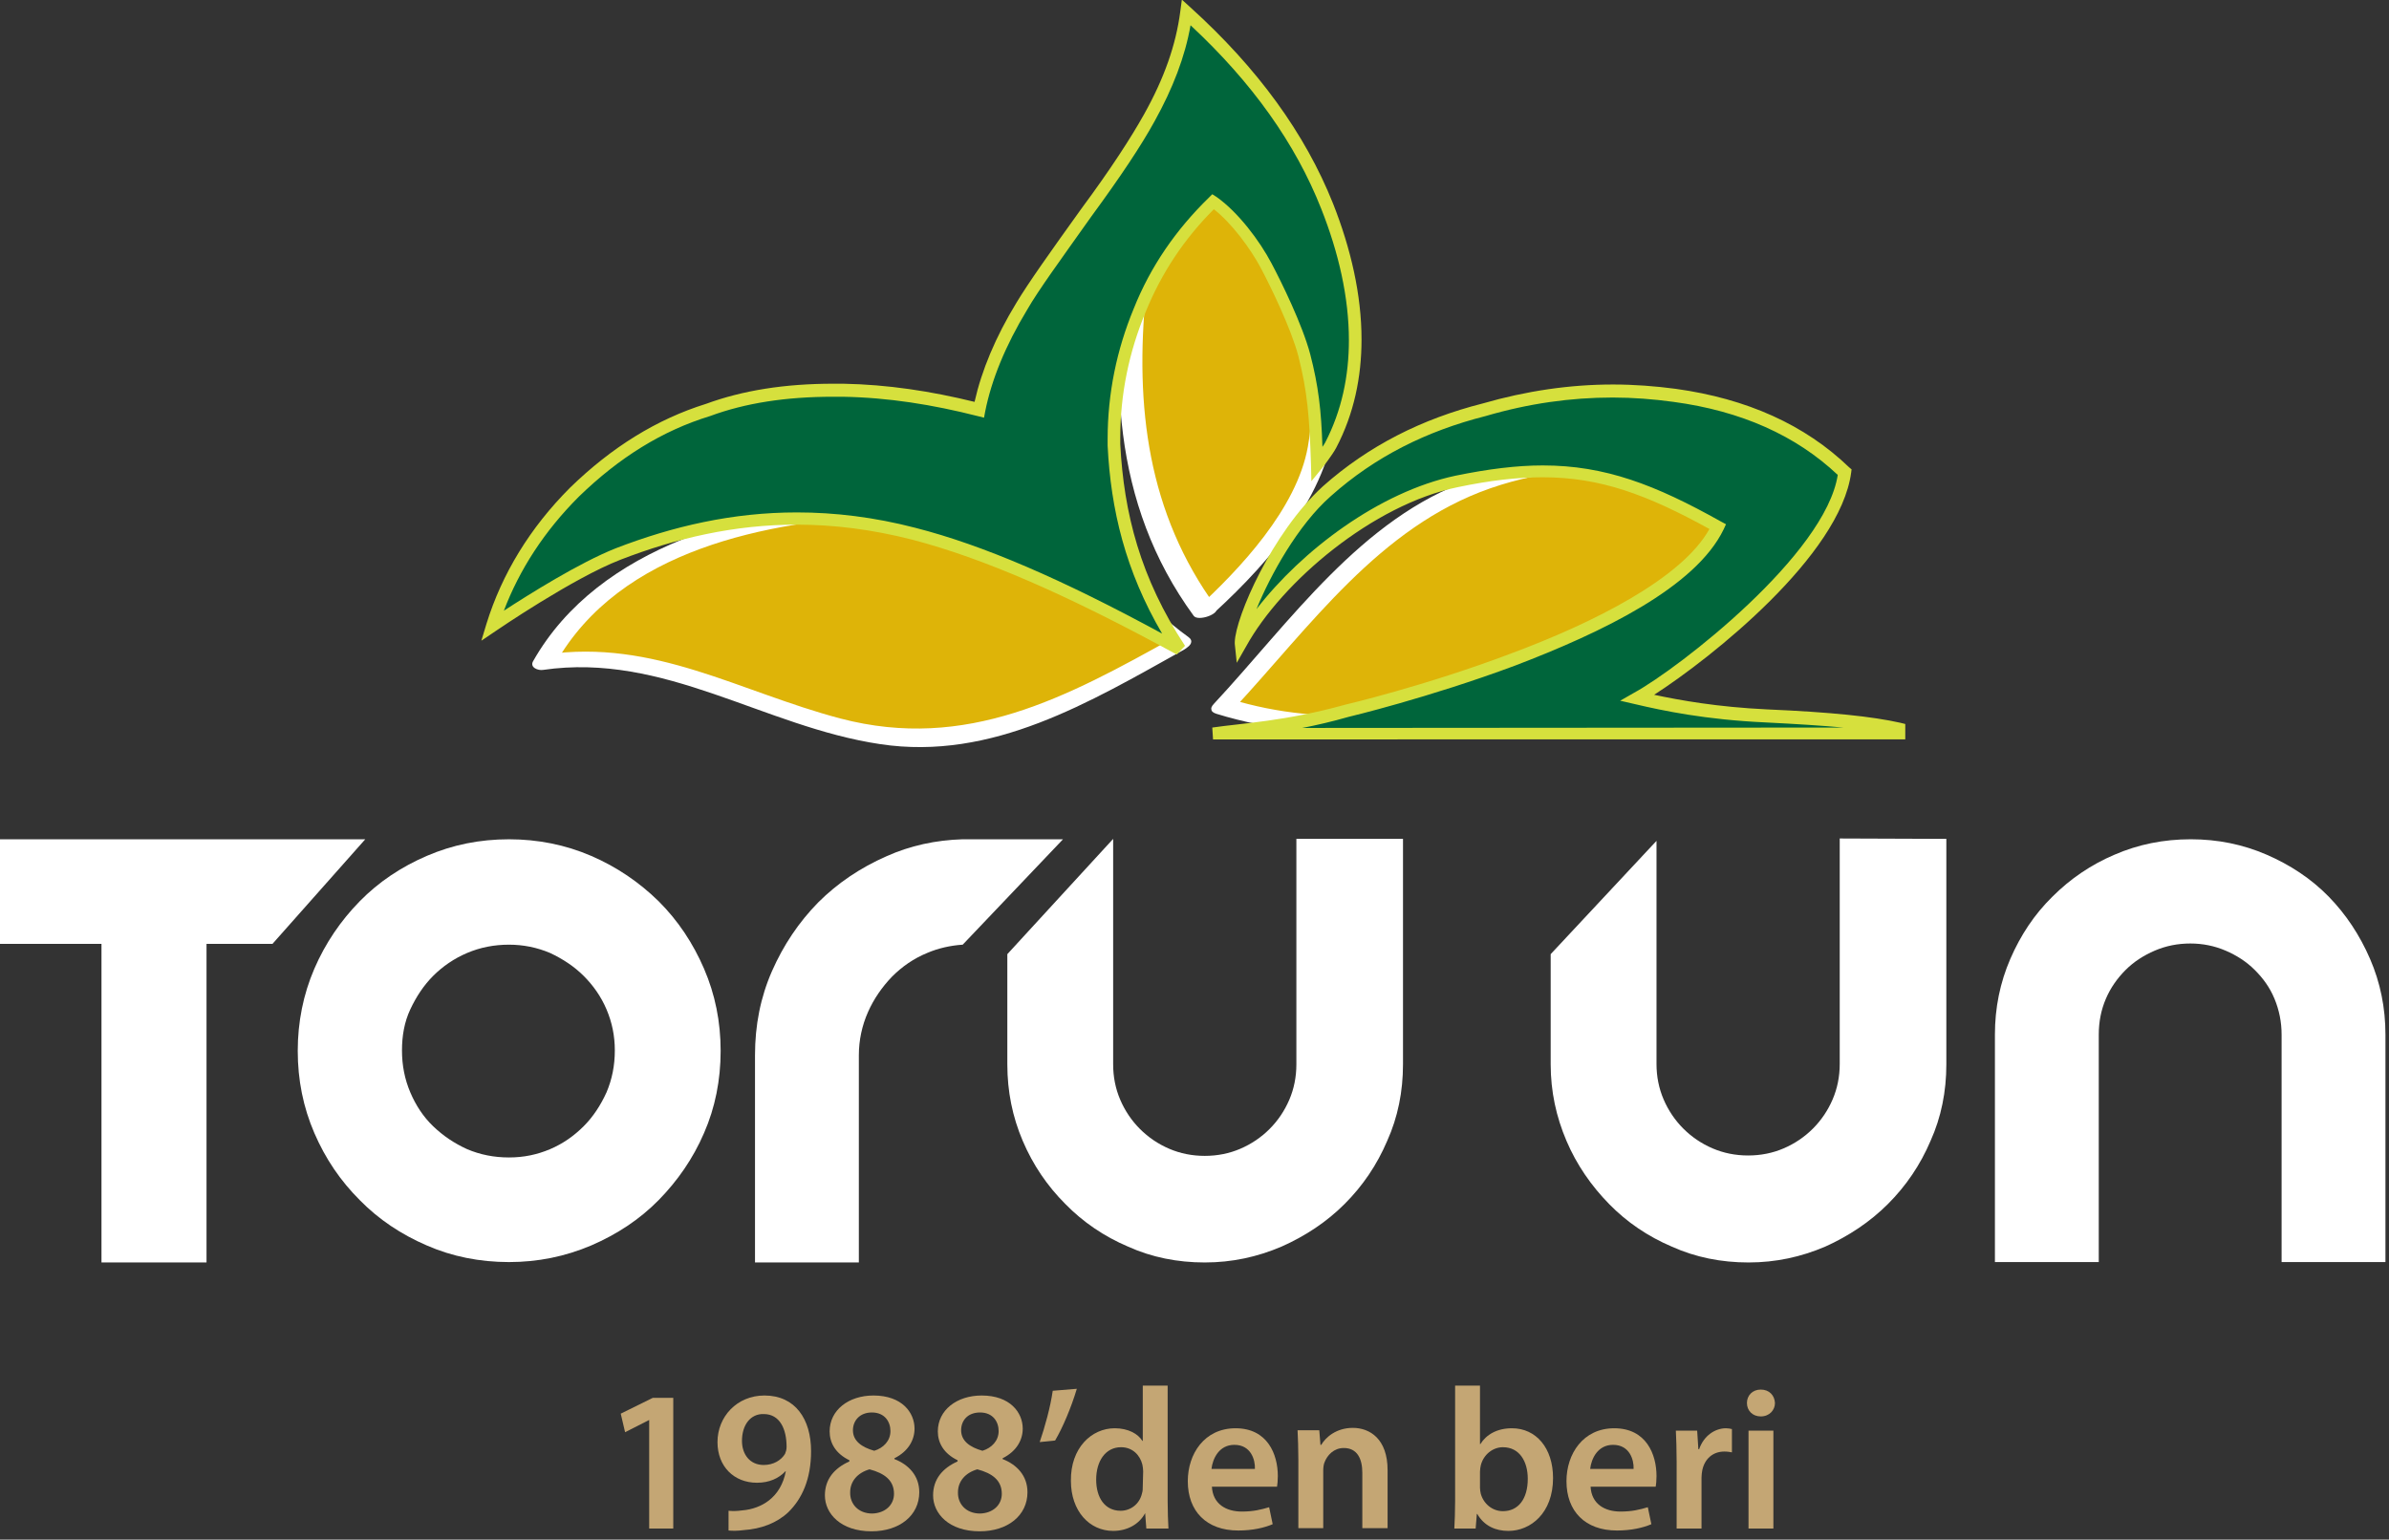 <?xml version="1.0" encoding="utf-8"?>
<!-- Generator: Adobe Illustrator 23.0.0, SVG Export Plug-In . SVG Version: 6.00 Build 0)  -->
<svg version="1.1" id="Layer_1" xmlns="http://www.w3.org/2000/svg" xmlns:xlink="http://www.w3.org/1999/xlink" x="0px" y="0px"
	 viewBox="0 0 605 390" style="enable-background:new 0 0 605 390;" xml:space="preserve">
<rect x="0" y="0" width="605" height="390" fill="#333333" stroke="none"/>
<style type="text/css">
	.st0{fill-rule:evenodd;clip-rule:evenodd;fill:#DEB408;}
	.st1{fill:none;}
	.st2{fill:#FFFFFF;}
	.st3{fill-rule:evenodd;clip-rule:evenodd;fill:#00653B;}
	.st4{fill:#D6E03D;}
	.st5{enable-background:new    ;}
	.st6{fill:#C4A674;}
</style>
<path class="st0" d="M305.1,154.9c-21.9-28.1-21.4-62.3-15.8-95.1c1.5-6.4-0.8-24.2,10-26.8c9.8-2.5,21.4,18.2,24.8,24.2
	c7.5,21.9,13.4,29.9,10.8,52C332.4,130.1,305.1,154.9,305.1,154.9z"/>
<path class="st1" d="M305.1,154.9c-21.9-28.1-21.4-62.3-15.8-95.1c1.5-6.4-0.8-24.2,10-26.8c9.8-2.5,21.4,18.2,24.8,24.2
	c7.5,21.9,13.4,29.9,10.8,52C332.4,130.1,305.1,154.9,305.1,154.9z"/>
<path class="st2" d="M308,153.8c-17.4-23.8-20.6-50.9-17.8-79.6c0.9-8.8,2.5-17.5,3.2-26.3c0.6-7.5,4.9-16.3,13.1-10
	c3.7,2.8,6.4,7.1,9,10.9c12.3,17.6,19.5,43.1,15.7,64.4c-2.8,15.6-17.1,30.9-28.5,41.3c-2.5,2.3,3.5,1.9,4.8,0.7
	c14.5-13.3,30.2-31.4,30.9-52c0.7-20.5-8.8-58.6-29.1-69.7c-19-10.4-21,14.6-23,26.7c-5.5,33.7-4.9,67.2,16,95.8
	C303.4,157.5,309.2,155.5,308,153.8z"/>
<path class="st0" d="M298.6,163c-21.4-14.5-25.5-35.6-63.9-34.9c-19.1,0.7-21.8,0.9-39.8,4.1c-21,3.4-35.1,11.8-48.5,24.6
	c-2.5,2.4-7.6,8.5-8.5,11c51.2-8.8,75.7,43.4,142.7,5.3L298.6,163z"/>
<path class="st1" d="M298.6,163c-21.4-14.5-25.5-35.6-63.9-34.9c-19.1,0.7-21.8,0.9-39.8,4.1c-21,3.4-35.1,11.8-48.5,24.6
	c-2.5,2.4-7.6,8.5-8.5,11c51.2-8.8,75.7,43.4,142.7,5.3L298.6,163z"/>
<path class="st2" d="M301,161.4c-11.6-8.3-20.1-20-32.1-27.8c-13.9-9-31.7-7.8-47.5-6.9c-31.3,1.7-69.7,11.3-86.4,40.8
	c-0.9,1.6,1.3,2.4,2.5,2.2c30.8-4.5,55.9,14.4,85.4,18.8c28.4,4.3,53.2-10.7,76.9-23.9c3.6-2,0.3-4.7-2.5-3.1
	c-27.1,15.1-52.5,28.9-84.5,20.5c-25.7-6.8-47.1-20.2-74.6-16.2c0.8,0.7,1.7,1.5,2.5,2.2c16.4-28.9,53.5-35.9,83.9-37.5
	c18.8-1,34.9,1,49.1,13.8c7.6,6.8,14.1,14.4,22.5,20.4C298.1,166,303.6,163.3,301,161.4z"/>
<path class="st0" d="M309.8,179c16.3-17.2,33.8-41.3,55.6-52.4c23.5-12.2,62.8-12.6,87.1-8.5c-8.1,13.4-19.2,25.6-31.5,35.6
	c-13.4,9.2-21.3,15.7-35.4,20.6C341.9,189.3,309.8,179,309.8,179z"/>
<path class="st1" d="M309.8,179c16.3-17.2,33.8-41.3,55.6-52.4c23.5-12.2,62.8-12.6,87.1-8.5c-8.1,13.4-19.2,25.6-31.5,35.6
	c-13.4,9.2-21.3,15.7-35.4,20.6C341.9,189.3,309.8,179,309.8,179z"/>
<path class="st2" d="M312.3,179.7c19.5-21,37-46.2,65.1-56c14-4.9,29.5-5.8,44.3-6c6-0.1,11.9,0.3,17.9,0.8c8.2,0.7,9.5,0.6,4.3,8.1
	c-27.6,39.6-84.5,65.2-132.3,50.5c-2.3-0.7-7.1,2.6-3.6,3.7c55.9,17.3,117.7-15.8,147.4-62.5c0.8-1.3-0.7-2-1.7-2.2
	c-26.8-4.1-55.5-3.6-81.2,5.4c-27.8,9.7-45.9,36.2-65.1,56.8C304.8,181,310.7,181.4,312.3,179.7z"/>
<path class="st3" d="M307.2,51.2c-8.1,7.8-14.4,17-18.6,27.6c-4.5,10.8-6.7,22.2-6.5,34.1c0.9,17.7,5.2,34.4,16.7,51.9
	c-27.8-15.5-49.2-24.8-67.3-29.5c-27.8-7.2-52-3.7-74.9,5.1c-12.4,4.8-31.8,18.2-31.8,18.2c3.8-12.3,10.8-23.8,20.9-33.8
	c10.3-10.1,21.5-17,33.8-20.8c9.6-3.6,20.9-5.2,34.1-4.9c11.7,0.2,23.1,2,34.5,4.9c1.6-8.3,5.2-17,10.8-26.2
	c2.9-4.9,8.5-12.8,16.4-23.8c7.4-10.1,12.6-17.9,15.9-24c5.2-9.2,8.3-17.9,9.4-26.7c16.8,15.2,28.7,31.6,35.6,49.1
	c8.1,20.6,10.4,42.2,0.9,60.5c-0.8,1.6-3.5,4.9-3.5,4.9c-0.3-12.1-0.9-18.5-3.3-27.7c-1.9-7.2-7.2-18.1-9.6-22.7
	C317.7,61.9,312.3,54.7,307.2,51.2L307.2,51.2z"/>
<path class="st4" d="M231,136.7c-10.2-2.6-19.9-3.8-29.2-3.8l0,0c-15.8,0-30.5,3.4-44.7,8.9l0,0c-12.1,4.7-31.5,18-31.5,18l0,0
	l-3.7,2.5l1.3-4.3c3.9-12.6,11-24.3,21.2-34.5l0,0c10.5-10.2,21.9-17.3,34.4-21.2l0,0c9.3-3.4,19.9-5.1,32.2-5.1l0,0
	c0.8,0,1.6,0,2.5,0l0,0c11.3,0.2,22.3,1.9,33.3,4.6l0,0c1.8-8,5.3-16.4,10.6-25.1l0,0c3-5,8.6-12.9,16.5-23.9l0,0
	c7.4-10,12.5-17.9,15.8-23.8l0,0c5.1-9.1,8.1-17.6,9.2-26.1l0,0l0.4-3l2.2,2c17,15.4,29,31.9,36.1,49.7l0,0
	c4.5,11.4,7.2,23.1,7.2,34.4l0,0c0,9.5-1.9,18.8-6.4,27.4l0,0c-1,1.9-3.6,5.2-3.6,5.2l0,0l-2.7,3.3l-0.1-4.3
	c-0.4-12.1-0.9-18.3-3.2-27.4l0,0c-1.8-6.9-7.1-17.8-9.5-22.3l0,0c-2.6-4.9-7.4-11.4-11.9-14.9l0,0c-7.5,7.5-13.3,16.2-17.3,26.1
	l0,0c-4.2,10.1-6.4,20.8-6.4,31.8l0,0c0,0.5,0,1.1,0,1.6l0,0c0.9,17.5,5.1,33.9,16.4,51.1l0,0l-2.1,2.2
	C270.2,150.6,249,141.4,231,136.7L231,136.7z M231.8,133.7c17.2,4.4,37.1,13,62.5,26.8l0,0c-9.3-15.9-13-31.4-13.8-47.6l0,0
	c0-0.6,0-1.1,0-1.7l0,0c0-11.5,2.3-22.6,6.6-33l0,0c4.3-10.8,10.8-20.1,19-28.1l0,0l0.9-0.9l1.1,0.7C313.6,53.8,319,61,322,66.7l0,0
	c2.5,4.7,7.8,15.5,9.8,23l0,0c2.1,8.1,2.8,14.2,3.1,23.5l0,0c0.3-0.4,0.5-0.8,0.7-1.1l0,0c4.2-8.1,6-16.9,6-25.9l0,0
	c0-10.9-2.6-22.2-7-33.3l0,0c-6.5-16.5-17.5-32-33.1-46.5l0,0c-1.4,8-4.5,16-9.1,24.3l0,0c-3.4,6.2-8.6,14-16,24.1l0,0
	c-7.8,11-13.5,18.8-16.3,23.7l0,0c-5.5,9.1-9,17.7-10.6,25.7l0,0l-0.3,1.6l-1.6-0.4c-11.4-2.9-22.6-4.7-34.2-4.9l0,0
	c-0.8,0-1.6,0-2.4,0l0,0c-12,0-22.3,1.6-31.2,4.9l0,0c-12.1,3.7-23,10.5-33.2,20.4l0,0c-8.7,8.7-15,18.4-19,28.9l0,0
	c6.3-4.1,19-12.1,28.3-15.8l0,0c14.5-5.6,29.6-9.1,45.9-9.1l0,0C211.4,129.8,221.4,131,231.8,133.7L231.8,133.7z M306.3,52.4
	l0.9-1.3L306.3,52.4L306.3,52.4z"/>
<path class="st3" d="M424,100.2c17.7,2.5,32.1,9,43,19.5c-2.6,21.4-40.5,50.5-52.5,57.2c6.7,1.6,17.4,3.9,32.6,4.6
	c16.2,0.7,26.6,1.8,33.5,3.3v1.1H307.2c7.4-1.1,18.6-1.6,33.9-5.8c0,0,80.8-19,93.9-46.6c-23.5-13.2-38.6-17.2-66.1-11.4
	c-22.1,4.6-45.3,24.3-54.7,41c-0.5-4.6,9-27.1,21.7-38.6c11.4-10.1,24.7-16.8,39.9-20.6C392.1,99.1,408.3,98,424,100.2L424,100.2z"
	/>
<path class="st4" d="M307.2,187.4l-0.2-3.1c7.5-1.1,18.6-1.6,33.7-5.8l0,0c0,0,20.1-4.7,41.8-12.9l0,0c21-7.8,43.5-19.1,50.4-31.6
	l0,0c-15.8-8.7-27.6-13.1-42.2-13.1l0,0c-6.4,0-13.4,0.8-21.5,2.5l0,0c-21.5,4.4-44.6,24-53.6,40.3l0,0l-2.4,4.2l-0.5-4.8
	c0-0.2,0-0.3,0-0.5l0,0c0.2-6.3,9.4-27.6,22.3-39.4l0,0c11.6-10.3,25.1-17.1,40.5-21l0,0c11.1-3.2,22.1-4.8,33-4.8l0,0
	c5.3,0,10.6,0.4,15.9,1.1l0,0l0,0c18,2.5,32.7,9.1,43.9,19.9l0,0l0.6,0.5l-0.1,0.8c-2.8,21-35.3,46.9-49.9,56.3l0,0
	c6.6,1.4,16,3.1,28.6,3.7l0,0c16.2,0.7,26.7,1.8,33.8,3.4l0,0l1.2,0.3v1.3v2.6H307.2V187.4z M466.8,184.3
	c-5.4-0.5-11.8-0.9-19.7-1.3l0,0c-15.3-0.7-26.1-3-32.9-4.6l0,0l-3.9-0.9l3.5-2c11.5-6.3,48.5-35.1,51.6-55.2l0,0
	c-10.6-10-24.5-16.2-41.6-18.5l0,0l0.2-1.6l-0.2,1.6c-5.1-0.7-10.3-1.1-15.4-1.1l0,0c-10.6,0-21.3,1.5-32.2,4.7l0,0
	c-15,3.8-28,10.3-39.2,20.3l0,0c-8.3,7.3-15.3,20-18.8,28.6l0,0c11.5-14.9,31.1-29.7,50.4-33.8l0,0c8.3-1.7,15.5-2.6,22.1-2.6l0,0
	c15.8,0,28.5,4.9,45.1,14.2l0,0l1.3,0.7l-0.6,1.3c-7.1,14.7-30.8,26.1-52.8,34.5l0,0c-22,8.2-42.2,13-42.2,13l0,0
	c-4.2,1.2-8.1,2.1-11.7,2.8l0,0L466.8,184.3L466.8,184.3z"/>
<path class="st2" d="M69,239.1H52.3v80.7H25.7v-80.7H0v-26.5h92.5L69,239.1z"/>
<path class="st2" d="M128.9,319.7c-7.4,0-14.4-1.4-20.8-4.2c-6.5-2.8-12.2-6.6-17-11.5c-4.9-4.9-8.7-10.5-11.5-17
	s-4.2-13.4-4.2-20.8c0-7.3,1.4-14.3,4.2-20.8s6.7-12.2,11.5-17.1s10.5-8.7,17-11.5s13.4-4.2,20.8-4.2c7.3,0,14.3,1.4,20.8,4.2
	s12.2,6.7,17.1,11.5c4.9,4.9,8.7,10.6,11.5,17.1s4.2,13.4,4.2,20.8s-1.4,14.4-4.2,20.8c-2.8,6.5-6.7,12.1-11.5,17
	s-10.6,8.7-17.1,11.5C143.1,318.3,136.2,319.7,128.9,319.7z M128.9,239.3c-3.8,0-7.3,0.7-10.6,2.1c-3.3,1.4-6.2,3.4-8.6,5.8
	c-2.4,2.4-4.3,5.3-5.8,8.5c-1.5,3.2-2.1,6.7-2.1,10.4c0,3.8,0.7,7.3,2.1,10.6c1.4,3.3,3.3,6.2,5.8,8.6s5.3,4.3,8.6,5.8
	c3.3,1.4,6.8,2.1,10.6,2.1c3.7,0,7.1-0.7,10.4-2.1c3.3-1.4,6.1-3.4,8.5-5.8s4.3-5.3,5.8-8.6c1.4-3.3,2.1-6.8,2.1-10.6
	c0-3.7-0.7-7.1-2.1-10.4c-1.4-3.3-3.4-6.1-5.8-8.5c-2.4-2.4-5.3-4.3-8.5-5.8C136,240,132.5,239.3,128.9,239.3z"/>
<path class="st2" d="M269.2,212.6h-25.4c-6.8,0.2-13.3,1.6-19.3,4.3c-6.6,2.9-12.4,6.8-17.3,11.7c-4.9,5-8.8,10.8-11.7,17.4
	c-2.9,6.6-4.3,13.7-4.3,21.3v52.5h26.3v-52.5c0-3.8,0.8-7.5,2.3-10.9s3.6-6.4,6.1-9c2.6-2.6,5.5-4.6,8.9-6c2.8-1.2,5.9-1.9,9-2.1
	L269.2,212.6z"/>
<path class="st2" d="M355.3,212.5v57.1c0,6.9-1.3,13.4-4,19.4c-2.6,6.1-6.2,11.4-10.8,16c-4.5,4.5-9.9,8.1-16,10.8
	c-6.1,2.6-12.5,4-19.4,4s-13.4-1.3-19.4-4c-6.1-2.6-11.4-6.2-15.9-10.8c-4.6-4.6-8.2-9.9-10.8-16c-2.6-6.1-3.9-12.5-3.9-19.4v-27.9
	l26.8-29.2v57.1c0,3.2,0.6,6.2,1.8,9c1.2,2.8,2.9,5.3,5,7.4s4.6,3.8,7.4,5s5.8,1.8,9,1.8s6.2-0.6,9-1.8s5.3-2.9,7.4-5s3.8-4.6,5-7.4
	s1.8-5.8,1.8-9v-57.1H355.3L355.3,212.5L355.3,212.5z"/>
<path class="st2" d="M492.9,212.5v57.1c0,6.9-1.3,13.4-4,19.4c-2.6,6.1-6.2,11.4-10.8,16c-4.5,4.5-9.9,8.1-15.9,10.8
	c-6.1,2.6-12.5,4-19.4,4s-13.4-1.3-19.4-4c-6.1-2.6-11.4-6.2-15.9-10.8c-4.5-4.6-8.2-9.9-10.8-16c-2.6-6.1-4-12.5-4-19.4v-27.9
	l26.8-28.7v56.5c0,3.2,0.6,6.2,1.8,9c1.2,2.8,2.9,5.3,5,7.4s4.6,3.8,7.4,5s5.8,1.8,9,1.8s6.2-0.6,9-1.8c2.8-1.2,5.3-2.9,7.4-5
	s3.8-4.6,5-7.4s1.8-5.8,1.8-9v-57.1L492.9,212.5L492.9,212.5z"/>
<path class="st2" d="M604.1,319.7h-26.3v-57.6c0-3.2-0.6-6.2-1.8-9.1s-2.9-5.2-5-7.3s-4.6-3.7-7.4-4.9s-5.8-1.8-8.9-1.8
	c-3.2,0-6.2,0.6-9,1.8s-5.3,2.8-7.4,4.9c-2.1,2.1-3.8,4.5-5,7.3s-1.8,5.8-1.8,9.1v57.6h-26.3v-57.6c0-6.8,1.3-13.2,3.9-19.2
	s6.1-11.3,10.7-15.8c4.5-4.5,9.8-8.1,15.7-10.6c6-2.6,12.4-3.9,19.3-3.9c6.8,0,13.2,1.3,19.2,3.9c6,2.6,11.3,6.1,15.7,10.6
	s7.9,9.8,10.5,15.8s3.9,12.4,3.9,19.2V319.7z"/>
<g class="st5">
	<path class="st6" d="M164.5,359.7h-0.1l-6.1,3.1l-1.1-4.7l8.1-4h5.2v33.1h-6.1v-27.5H164.5z"/>
	<path class="st6" d="M184.5,382.7c1,0.1,2,0.1,3.5-0.1c2.5-0.2,4.9-1.1,6.7-2.5c2.2-1.7,3.7-4.2,4.3-7.4h-0.1
		c-1.7,1.8-4.1,2.9-7.2,2.9c-5.8,0-10-4.1-10-10.3c0-6.4,4.9-11.8,11.9-11.8c7.8,0,11.8,6,11.8,14.1c0,7.1-2.3,12.1-5.8,15.5
		c-2.9,2.7-6.8,4.2-11.3,4.5c-1.4,0.2-2.8,0.2-3.8,0.1L184.5,382.7L184.5,382.7z M187.9,365c0,3.4,2,6.1,5.5,6.1
		c2.5,0,4.4-1.2,5.4-2.8c0.2-0.5,0.4-1,0.4-1.8c0-4.5-1.7-8.3-5.8-8.3C190.1,358.1,187.9,360.9,187.9,365z"/>
	<path class="st6" d="M215.1,369.9c-3.5-1.7-5-4.4-5-7.3c0-5.4,4.8-9.1,11.1-9.1c7.2,0,10.4,4.3,10.4,8.4c0,2.8-1.5,5.7-5.1,7.5v0.2
		c3.6,1.4,6.3,4.2,6.3,8.4c0,5.9-5,9.9-12.1,9.9c-7.8,0-11.8-4.5-11.8-9.1c0-4.1,2.4-6.9,6.2-8.6L215.1,369.9L215.1,369.9z
		 M226.4,378.4c0-3.4-2.4-5.2-6.2-6.2c-3.1,0.9-4.9,3.1-4.9,5.8c-0.1,2.9,2,5.4,5.6,5.4C224.2,383.3,226.4,381.2,226.4,378.4z
		 M216,362.3c0,2.7,2.2,4.3,5.4,5.2c2.3-0.7,4.1-2.5,4.1-5c0-2.3-1.4-4.7-4.7-4.7C217.7,357.8,216,359.9,216,362.3z"/>
	<path class="st6" d="M242.5,369.9c-3.5-1.7-5-4.4-5-7.3c0-5.4,4.8-9.1,11.1-9.1c7.2,0,10.4,4.3,10.4,8.4c0,2.8-1.5,5.7-5.1,7.5v0.2
		c3.6,1.4,6.3,4.2,6.3,8.4c0,5.9-5,9.9-12.1,9.9c-7.8,0-11.8-4.5-11.8-9.1c0-4.1,2.4-6.9,6.2-8.6L242.5,369.9L242.5,369.9z
		 M253.7,378.4c0-3.4-2.4-5.2-6.2-6.2c-3.1,0.9-4.9,3.1-4.9,5.8c-0.1,2.9,2,5.4,5.6,5.4C251.5,383.3,253.7,381.2,253.7,378.4z
		 M243.4,362.3c0,2.7,2.2,4.3,5.4,5.2c2.3-0.7,4.1-2.5,4.1-5c0-2.3-1.4-4.7-4.7-4.7C245,357.8,243.4,359.9,243.4,362.3z"/>
	<path class="st6" d="M272.7,351.8c-1.4,4.7-3.6,9.9-5.5,13.1l-3.9,0.4c1.3-3.8,2.7-8.8,3.3-13L272.7,351.8z"/>
	<path class="st6" d="M295.7,351v29.2c0,2.5,0.1,5.3,0.2,7h-5.6l-0.3-3.9h0c-1.5,2.8-4.5,4.5-8.1,4.5c-6,0-10.7-5-10.7-12.7
		c-0.1-8.3,5.2-13.3,11.1-13.3c3.4,0,5.9,1.4,7,3.2h0.1v-14L295.7,351L295.7,351z M289.5,372.7c0-0.5-0.1-1.2-0.2-1.7
		c-0.6-2.4-2.5-4.4-5.4-4.4c-4,0-6.3,3.6-6.3,8.2s2.2,7.9,6.2,7.9c2.5,0,4.8-1.7,5.4-4.4c0.2-0.6,0.2-1.2,0.2-1.8L289.5,372.7
		L289.5,372.7z"/>
	<path class="st6" d="M306.9,376.5c0.2,4.5,3.6,6.4,7.6,6.4c2.9,0,4.9-0.5,6.9-1.1l0.9,4.3c-2.1,0.9-5.1,1.6-8.7,1.6
		c-8.1,0-12.8-4.9-12.8-12.5c0-6.9,4.2-13.4,12.1-13.4c8.1,0,10.7,6.6,10.7,12.1c0,1.2-0.1,2.1-0.2,2.7h-16.5V376.5z M317.8,372.1
		c0.1-2.3-1-6.1-5.2-6.1c-3.9,0-5.5,3.5-5.8,6.1H317.8z"/>
	<path class="st6" d="M328.8,369.7c0-2.9-0.1-5.3-0.2-7.4h5.5l0.3,3.7h0.2c1.1-1.9,3.8-4.3,8-4.3c4.3,0,8.8,2.8,8.8,10.7v14.7H345
		v-14c0-3.6-1.3-6.3-4.7-6.3c-2.5,0-4.2,1.8-4.9,3.7c-0.2,0.5-0.3,1.3-0.3,2v14.6h-6.3L328.8,369.7L328.8,369.7z"/>
	<path class="st6" d="M368.5,351h6.3v14.8h0.1c1.5-2.4,4.2-4,8-4c6.1,0,10.4,5,10.4,12.6c0,8.9-5.7,13.4-11.3,13.4
		c-3.2,0-6.1-1.2-7.9-4.3H374l-0.3,3.7h-5.4c0.1-1.7,0.2-4.4,0.2-7L368.5,351L368.5,351z M374.8,376.9c0,0.5,0.1,1,0.2,1.5
		c0.7,2.5,2.9,4.4,5.6,4.4c3.9,0,6.3-3.1,6.3-8.2c0-4.4-2.1-8-6.3-8c-2.5,0-4.9,1.8-5.6,4.6c-0.1,0.5-0.2,1-0.2,1.6V376.9z"/>
	<path class="st6" d="M402.8,376.5c0.2,4.5,3.6,6.4,7.6,6.4c2.9,0,4.9-0.5,6.9-1.1l0.9,4.3c-2.1,0.9-5.1,1.6-8.7,1.6
		c-8.1,0-12.8-4.9-12.8-12.5c0-6.9,4.2-13.4,12.1-13.4c8.1,0,10.7,6.6,10.7,12.1c0,1.2-0.1,2.1-0.2,2.7h-16.5V376.5z M413.7,372.1
		c0.1-2.3-1-6.1-5.2-6.1c-3.9,0-5.5,3.5-5.8,6.1H413.7z"/>
	<path class="st6" d="M424.6,370.4c0-3.4-0.1-5.8-0.2-8h5.4l0.3,4.7h0.2c1.2-3.5,4.1-5.3,6.8-5.3c0.6,0,1,0.1,1.5,0.2v5.9
		c-0.6-0.1-1.1-0.2-1.9-0.2c-3,0-5,1.9-5.6,4.7c-0.1,0.6-0.2,1.2-0.2,1.9v12.9h-6.3L424.6,370.4L424.6,370.4z"/>
	<path class="st6" d="M449.5,355.4c0,1.8-1.4,3.4-3.6,3.4c-2.1,0-3.5-1.5-3.5-3.4s1.4-3.4,3.5-3.4
		C448.1,352,449.4,353.5,449.5,355.4z M442.8,387.2v-24.8h6.3v24.8H442.8z"/>
</g>
</svg>
